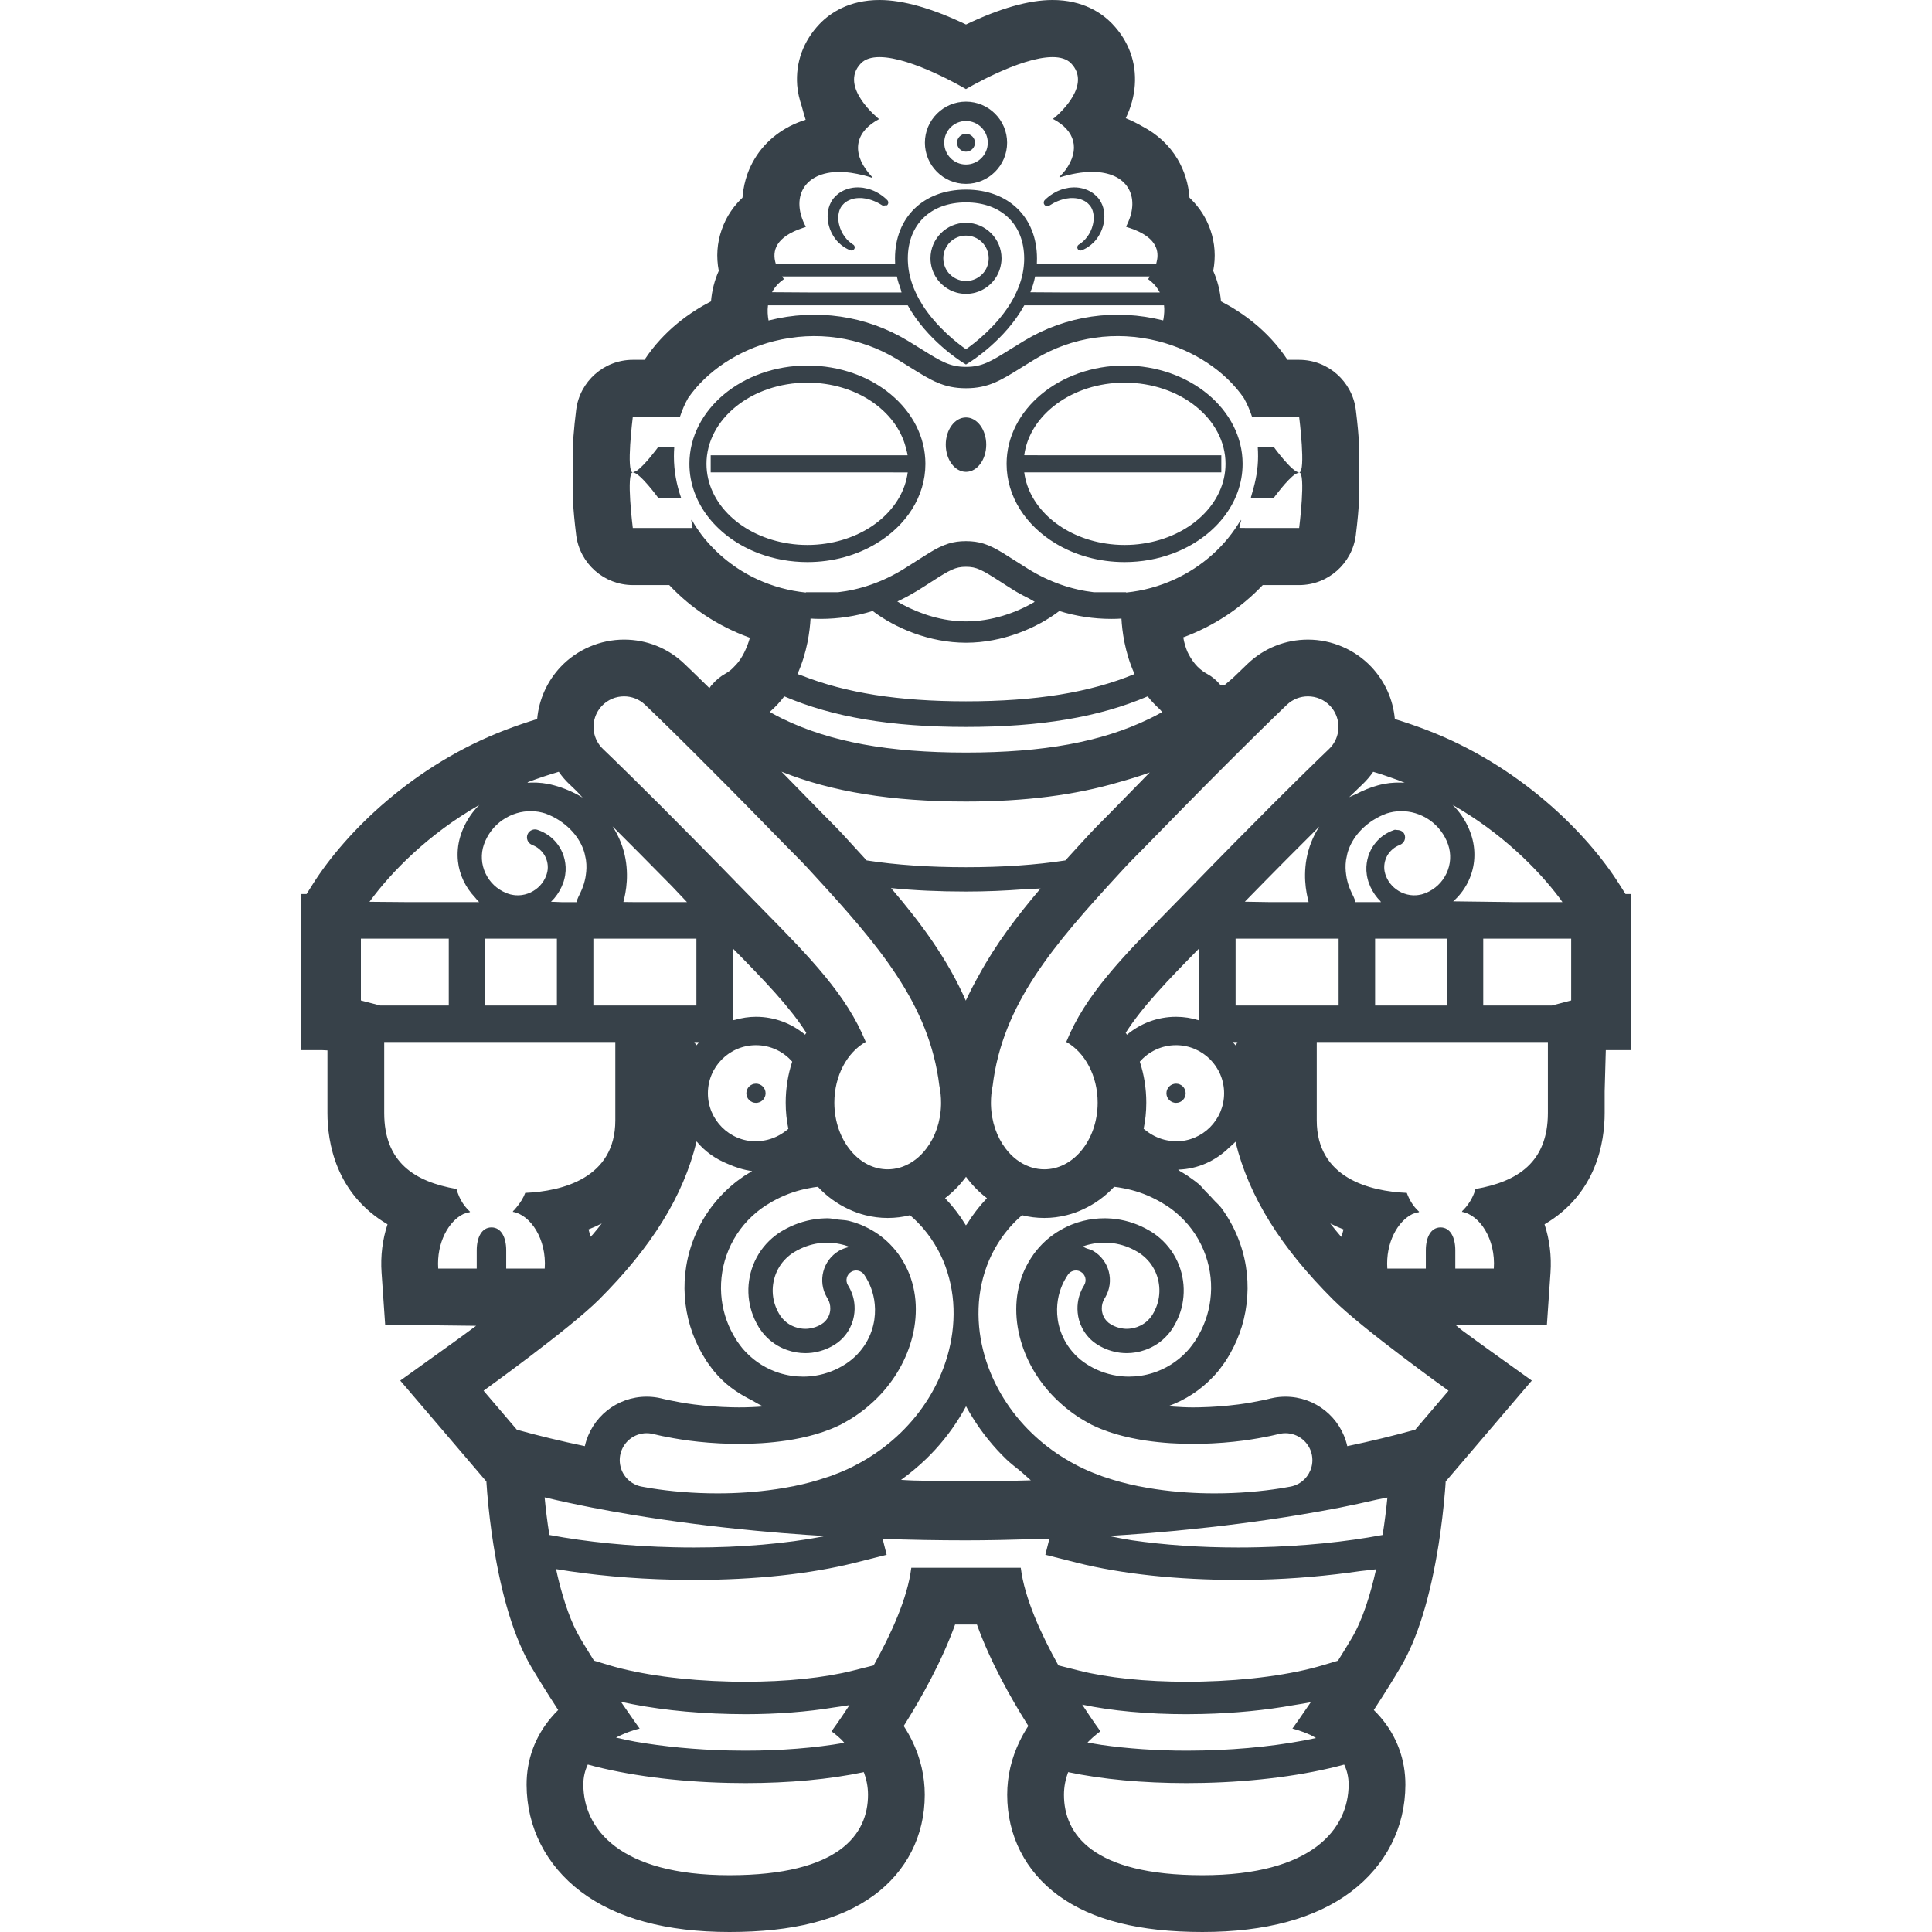<?xml version="1.0" encoding="utf-8"?>
<!-- Generator: Adobe Illustrator 19.2.1, SVG Export Plug-In . SVG Version: 6.00 Build 0)  -->
<svg version="1.1" id="_x31_0" xmlns="http://www.w3.org/2000/svg" xmlns:xlink="http://www.w3.org/1999/xlink" x="0px" y="0px"
	 viewBox="0 0 512 512" style="enable-background:new 0 0 512 512;" xml:space="preserve">
<style type="text/css">
	.st0{fill:#374149;}
</style>
<g>
	<path class="st0" d="M430.777,236.926l-1.687-2.656c-8.637-13.672-26.668-31.618-51.371-40.957
		c-2.633-0.996-5.285-1.906-8.07-2.762c-0.461-5.171-2.644-10.034-6.238-13.832c-4.351-4.59-10.468-7.218-16.785-7.218
		c-5.973,0-11.633,2.262-15.938,6.363c-0.398,0.375-1.703,1.614-3.863,3.715c-0.707,0.617-1.496,1.301-2.386,2.054v-0.16
		l-1.07-0.008c-0.969-1.191-2.172-2.187-3.535-2.918c-0.457-0.25-0.821-0.485-1.141-0.73l-0.031-0.028l-0.035-0.023
		c-1.805-1.313-3.05-3.16-3.973-5.098c-0.457-1.125-0.843-2.348-1.074-3.766c0.004-0.004,0.012-0.004,0.012-0.004
		c7.988-2.942,15.246-7.718,21.054-13.851h9.649c7.61,0,14.062-5.696,15.016-13.246l0.015-0.133v-0.012
		c0.914-7.336,1.145-12.578,0.722-16.457c0.426-3.902,0.188-9.187-0.738-16.59c-0.95-7.555-7.406-13.25-15.016-13.25h-3.098
		c-5.18-7.871-12.195-12.703-17.618-15.496c-0.246-2.847-0.937-5.558-2.062-8.086c0.715-3.699,0.465-7.344-0.742-10.848
		c-1.063-3.082-2.805-5.84-5.184-8.195c-0.121-0.121-0.242-0.238-0.367-0.359c-0.25-3.641-1.344-7.164-3.179-10.242
		c-2.176-3.656-5.383-6.61-9.278-8.633c-1.387-0.805-2.859-1.539-4.426-2.18l0,0c1.386-2.886,2.195-5.824,2.398-8.75
		c0.43-6.082-1.626-11.691-5.942-16.219C292.019,3.45,287.011,0,278.918,0c-6.203,0-13.91,2.183-22.918,6.496
		C246.992,2.183,239.285,0,233.082,0c-8.102,0-13.121,3.461-15.91,6.367c-4.297,4.539-6.34,10.137-5.91,16.195
		c0.133,1.89,0.606,3.782,1.234,5.664c0.301,1.129,0.61,2.258,1.012,3.508l-0.004,0.004c-5.825,1.805-10.606,5.465-13.547,10.398
		c-0.754,1.266-1.382,2.594-1.871,3.946c-0.343,0.984-0.606,1.898-0.809,2.824c-0.218,0.984-0.37,1.969-0.453,2.93
		c-0.015,0.156-0.027,0.305-0.039,0.453l-0.066,0.149c-0.102,0.094-0.195,0.187-0.289,0.278c-0.352,0.351-0.684,0.683-1.012,1.062
		c-0.617,0.683-1.199,1.43-1.707,2.187c-1.011,1.469-1.847,3.145-2.472,4.957c-1.215,3.504-1.469,7.149-0.754,10.852
		c-1.125,2.511-1.82,5.222-2.062,8.09c-5.422,2.793-12.438,7.621-17.625,15.496h-3.098c-7.606,0-14.058,5.695-15.008,13.25
		c-0.633,5.117-0.938,9.175-0.938,12.41c0,1.211,0.035,2.258,0.114,3.203c0.054,0.664,0.054,1.301,0,1.958
		c-0.29,3.77-0.031,8.683,0.809,15.472v0.004l0.015,0.145c0.953,7.55,7.406,13.246,15.016,13.246h9.648
		c5.855,6.214,12.942,10.87,21.074,13.851c0.102,0.035,0.199,0.074,0.297,0.11c-0.172,0.641-0.398,1.305-0.645,1.969
		c-0.133,0.355-0.277,0.687-0.426,1.023c-0.523,1.222-1.187,2.41-2.023,3.492c-0.274,0.352-0.574,0.664-0.875,0.977
		c-0.434,0.449-0.855,0.914-1.371,1.293c-0.371,0.286-0.73,0.52-1.098,0.726c-1.386,0.77-2.613,1.786-3.602,2.973h-0.062
		l-0.61,0.871L188,182.348c-3.578-3.52-5.746-5.582-6.481-6.286l-0.207-0.195c-2.14-2.047-4.613-3.637-7.347-4.73
		c-2.722-1.086-5.606-1.637-8.578-1.637c-6.324,0-12.442,2.625-16.785,7.203c-3.602,3.809-5.79,8.676-6.25,13.847
		c-2.785,0.856-5.438,1.766-8.07,2.762c-24.683,9.328-42.718,27.277-51.363,40.961l-1.675,2.652h-1.286h-0.004l0,0h-0.16v2.149
		v37.07v2.148h2.149h3.328l1.473,0.074l0.034,0.008v16.574c0,7.644,2.118,21.382,15.918,29.507
		c-1.336,4.039-1.879,8.418-1.578,12.77l0.828,12.004l0.137,2h2.004h11.539l10.554,0.125c-2.851,2.118-5.277,3.883-6.804,4.973
		l-11.402,8.18l-1.641,1.172l-0.141,0.086l0.008,0.012l-0.129,0.094l1.519,1.778l9.11,10.671l6.426,7.531l0.039,0.043l0.008,0.012
		l3.949,4.629l1.774,2.074c0.019,0.305,0.039,0.609,0.062,0.914l0.008,0.094c0.043,0.649,0.082,1.313,0.145,1.985
		c0.378,4.531,0.937,9.215,1.617,13.527c2.246,14.188,5.641,25.176,10.086,32.664c2.078,3.489,4.332,7.098,6.699,10.734
		c0.137,0.211,0.278,0.426,0.414,0.637c-0.645,0.637-1.242,1.278-1.801,1.938c-4.324,5.058-6.602,11.258-6.578,17.922
		c0.043,11.274,5.168,21.328,14.426,28.313C163.351,508.41,176.59,512,193.312,512c16.778,0,29.262-3.156,38.176-9.645
		c8.762-6.39,13.582-15.874,13.582-26.706c0-4.946-1.126-9.766-3.344-14.321c-0.645-1.324-1.394-2.641-2.238-3.926
		c0.035-0.051,0.066-0.102,0.098-0.152l0.34-0.535c4.125-6.602,9.66-16.364,13.184-26.196h5.789
		c3.554,9.918,9.082,19.641,13.183,26.176c0.141,0.234,0.286,0.465,0.43,0.695c-0.832,1.278-1.586,2.598-2.238,3.938
		c-2.227,4.543-3.356,9.363-3.356,14.321c0,10.828,4.828,20.312,13.594,26.706c8.914,6.489,21.395,9.645,38.165,9.645
		c16.73,0,29.972-3.59,39.351-10.664c9.262-6.977,14.382-17.031,14.418-28.313c0.024-6.672-2.254-12.871-6.578-17.93
		c-0.562-0.656-1.164-1.301-1.797-1.926c0.14-0.215,0.281-0.43,0.422-0.645c2.527-3.882,4.718-7.398,6.695-10.746
		c4.446-7.469,7.836-18.45,10.086-32.637c0.706-4.558,1.273-9.258,1.629-13.594c0.039-0.414,0.07-0.848,0.106-1.274
		c0.015-0.254,0.035-0.5,0.054-0.746c0.019-0.324,0.039-0.625,0.054-0.918l1.774-2.074l3.91-4.578l0,0l0.086-0.098l6.434-7.542
		l9.102-10.668l1.305-1.528l0.121-0.121l-0.011-0.008l0.106-0.125l-1.902-1.359l-11.41-8.18c-1.293-0.922-3.086-2.234-5.035-3.672
		c-0.582-0.473-1.129-0.89-1.742-1.426h22.07h2.008l0.137-2l0.828-12.004c0.301-4.336-0.246-8.71-1.582-12.77
		c13.817-8.129,15.934-21.863,15.934-29.507v-5.758l0.301-10.894l0.008-0.004h4.504h2.149v-2.148v-37.07v-2.149H430.777z
		 M391.023,315.098c-0.375,1.41-1.359,3.664-3.203,5.535c-0.133,0.114-0.226,0.246-0.371,0.355c0.027,0.004,0.051,0.02,0.078,0.024
		c-0.047,0.042-0.058,0.094-0.106,0.133c4.695,0.797,8.992,7.242,8.457,15.042c-5.234,0-10.206,0-10.206,0s0-1.351,0-4.836
		c0-3.5-1.367-6.07-3.914-6.07c-2.535,0-3.898,2.57-3.898,6.07c0,3.485,0,4.836,0,4.836s-4.977,0-10.207,0
		c-0.473-6.824,2.758-12.609,6.719-14.484c0.538-0.222,1.082-0.375,1.629-0.438c-0.024-0.019-0.031-0.047-0.055-0.066
		c0.055-0.012,0.11-0.043,0.165-0.054c-1.766-1.559-2.754-3.512-3.29-5.016c-9.82-0.43-23.867-3.914-23.867-19.214v-20.77h61.25
		v18.805C410.203,308.016,402.144,313.16,391.023,315.098z M367.679,396.859c-0.301,3.043-0.718,6.43-1.266,9.922
		c-9.882,1.859-21.187,2.988-32.965,3.258c-1.793,0.043-3.566,0.062-5.351,0.062c-10,0-19.543-0.668-28.09-1.906
		c-2.102-0.34-4.157-0.718-6.122-1.152c1.359-0.086,2.723-0.176,4.082-0.27h0.023c4.598-0.313,9.145-0.68,13.633-1.11
		c6.051-0.59,11.562-1.191,16.84-1.879c5.578-0.718,10.992-1.503,16.222-2.386c3.516-0.578,6.942-1.203,10.297-1.848
		c3.402-0.667,6.637-1.39,9.859-2.125C365.781,397.238,366.738,397.039,367.679,396.859z M122.851,321.703
		c0.539-0.222,1.086-0.375,1.633-0.438c-0.023-0.019-0.031-0.047-0.054-0.07c0.054-0.008,0.106-0.039,0.16-0.05
		c-0.512-0.446-0.938-0.93-1.324-1.422c-0.062-0.082-0.133-0.164-0.195-0.246c-1.172-1.582-1.797-3.258-2.102-4.379
		c-11.114-1.938-19.149-7.082-19.149-20.148v-18.805h61.246v20.77c0,15.301-14.055,18.785-23.875,19.214
		c-0.418,1.168-1.242,2.578-2.363,3.894c-0.317,0.321-0.519,0.692-0.91,0.965c0.027,0.004,0.058,0.02,0.086,0.028
		c-0.047,0.038-0.066,0.09-0.114,0.129c4.707,0.797,9.008,7.242,8.469,15.042c-5.242,0-10.207,0-10.207,0s0-1.351,0-4.836
		c0-3.5-1.367-6.07-3.902-6.07c-2.546,0-3.91,2.57-3.91,6.07c0,3.485,0,4.836,0,4.836s-4.973,0-10.207,0
		C115.664,329.363,118.89,323.578,122.851,321.703z M118.926,266.477h-18.137l-5.148-1.344c0,0,0-8.457,0-16.386h23.285V266.477z
		 M97.918,238.984c5.726-7.867,15.641-17.976,29.055-25.633c0.011-0.007,0.023-0.011,0.035-0.019
		c-0.867,0.863-1.665,1.797-2.352,2.809c-1.199,1.734-2.125,3.664-2.711,5.652c-0.625,2.133-0.808,4.297-0.586,6.43
		c0.379,3.664,2.066,7.004,4.461,9.535c0.379,0.446,0.738,0.902,1.16,1.317h-18.41L97.918,238.984z M154.394,211.371
		c-2.317-1.41-4.879-2.52-7.527-3.238c-1.106-0.305-2.062-0.481-3.09-0.614c-1.019-0.113-2.054-0.156-3.09-0.129
		c-0.214,0.012-0.426,0.035-0.637,0.051c-0.106-0.024-0.199-0.058-0.277-0.122c2.851-1.078,5.629-2,8.304-2.789
		c0.829,1.191,1.774,2.309,2.867,3.34l0.055,0.043c0.133,0.125,0.875,0.839,1.894,1.824L154.394,211.371z M140.805,214.969
		c0.652,0.015,1.297,0.074,1.93,0.172c0.621,0.11,1.289,0.281,1.758,0.43c2.672,0.957,4.848,2.449,6.562,4.133
		c1.703,1.691,2.867,3.582,3.539,5.398c0.289,0.782,0.453,1.539,0.59,2.278c0.035,0.195,0.082,0.39,0.11,0.59
		c0.195,1.434,0.129,2.75-0.05,3.926c-0.035,0.226-0.059,0.45-0.102,0.676c-0.118,0.586-0.254,1.145-0.402,1.633
		c-0.172,0.547-0.356,1.035-0.52,1.461c-0.168,0.371-0.305,0.687-0.422,0.946c-0.355,0.738-0.547,1.133-0.547,1.133
		c-0.094,0.203-0.187,0.414-0.262,0.629c-0.082,0.234-0.141,0.469-0.191,0.703h-4.004l-2.778-0.106
		c0.325-0.313,0.637-0.629,0.914-0.961c1.05-1.242,1.82-2.625,2.305-4.008l0.094-0.258l0.023-0.062l0.058-0.176l0.028-0.11
		l0.117-0.426c0.07-0.226,0.156-0.691,0.222-1.078c0.126-0.797,0.153-1.449,0.122-2.148c-0.129-2.742-1.234-4.961-2.465-6.43
		c-1.238-1.493-2.558-2.317-3.473-2.766c-0.453-0.246-0.828-0.367-1.074-0.465c-0.246-0.094-0.375-0.145-0.375-0.145
		c-1.031-0.387-2.21,0.082-2.675,1.102c-0.485,1.066-0.016,2.32,1.046,2.809l0.227,0.102c0,0,0.078,0.034,0.222,0.101
		c0.144,0.07,0.371,0.145,0.629,0.309c0.535,0.297,1.285,0.824,1.969,1.734c0.68,0.89,1.246,2.223,1.238,3.77
		c0.027,1.394-0.68,3.383-2.051,4.817c-1.347,1.465-3.422,2.523-5.672,2.59c-0.277-0.016-0.558-0.004-0.839-0.023
		c-0.27-0.043-0.594-0.051-0.817-0.114l-0.344-0.07l-0.179-0.035l-0.278-0.086l-0.562-0.18l-0.141-0.046
		c0.043,0.015,0.09,0.027,0.07,0.023l-0.05-0.023l-0.219-0.09c-1.152-0.48-2.238-1.164-3.164-2.046
		c-1.863-1.746-3.082-4.286-3.218-6.91c-0.078-1.297,0.117-2.652,0.535-3.851c0.461-1.336,1.137-2.574,1.98-3.68
		c1.676-2.219,4.082-3.84,6.66-4.614C138.172,215.129,139.5,214.957,140.805,214.969z M147.582,248.746v17.73h-18.984v-17.73
		H147.582z M346.625,184.543c2.137,0,4.274,0.84,5.867,2.515c0.523,0.558,0.953,1.172,1.289,1.817
		c1.641,3.125,1.094,7.09-1.594,9.637c-0.031,0.031-0.965,0.914-2.781,2.675c-4.965,4.813-16.516,16.161-34.352,34.524
		c-1.785,1.839-3.535,3.621-5.242,5.351c-12.507,12.734-22.179,22.574-27.238,35.051c4.91,2.762,8.316,8.941,8.316,16.098
		c0,5.027-1.68,9.57-4.386,12.785c-0.051,0.062-0.094,0.129-0.149,0.184c-2.527,2.922-5.89,4.703-9.606,4.703
		c-1.129,0-2.226-0.172-3.277-0.481c-0.227-0.066-0.454-0.141-0.676-0.226c-2.454-0.883-4.625-2.578-6.332-4.848
		c-2.289-3.019-3.715-7.027-3.848-11.477c-0.007-0.21-0.007-0.43-0.007-0.64c0-1.516,0.148-2.989,0.437-4.387
		c0-0.011,0-0.019,0.012-0.031c2.614-21.738,16.238-37.445,33.473-56.187c0.57-0.622,1.148-1.246,1.73-1.879
		c1.645-1.781,3.414-3.48,5.176-5.297c1.035-1.062,2.042-2.094,3.042-3.106l0.012-0.011c9.531-9.79,17.074-17.375,22.66-22.906
		c6.985-6.942,10.883-10.68,11.734-11.489c0.086-0.074,0.137-0.129,0.16-0.148C342.617,185.274,344.613,184.543,346.625,184.543z
		 M273.183,392.301c-5.672,0.168-11.406,0.246-17.172,0.246c-4.675,0-9.301-0.09-13.914-0.199c-1.106-0.059-2.203-0.082-3.309-0.168
		c2.321-1.688,4.512-3.493,6.574-5.477c3.382-3.246,6.394-6.965,8.93-11.058c0.602-0.977,1.18-1.965,1.718-2.965
		c0.535,1,1.118,1.988,1.719,2.965c2.546,4.082,5.554,7.812,8.961,11.09c1.207,1.164,2.562,2.164,3.859,3.222
		C271.438,390.73,272.246,391.484,273.183,392.301z M200.34,302.469c-7.035,0-12.742-5.703-12.742-12.742
		c0-7.039,5.707-12.742,12.742-12.742c3.836,0,7.266,1.688,9.605,4.36c-1.125,3.406-1.726,7.07-1.726,10.867
		c0,2.351,0.234,4.683,0.707,6.938c-0.414,0.378-0.875,0.695-1.336,1.015c-0.355,0.246-0.722,0.469-1.098,0.68
		c-0.984,0.542-2.039,0.957-3.156,1.23c-0.41,0.098-0.825,0.172-1.246,0.23C201.515,302.386,200.938,302.469,200.34,302.469z
		 M184.515,277.027c-0.156-0.301-0.332-0.602-0.507-0.882h0.851l0.386,0.074c-0.195,0.219-0.382,0.442-0.566,0.668L184.515,277.027z
		 M184.554,266.477H157.25v-17.73h27.305V266.477z M168.539,239.074l-3.336-0.039c0.179-0.684,0.363-1.457,0.523-2.352
		c0.34-1.882,0.566-4.254,0.317-6.976c-0.238-2.715-1.012-5.782-2.551-8.73c-0.348-0.668-0.734-1.328-1.156-1.977v0.004l0.011,0.012
		c4.114,4.094,9.406,9.41,15.719,15.835c1.305,1.371,2.606,2.734,3.996,4.223H168.539z M256,212.418
		c15.644,0,28.882-1.71,40.438-5.109c2.836-0.793,5.629-1.626,8.262-2.606c-3.211,3.266-6.703,6.828-10.5,10.734
		c-0.637,0.652-1.258,1.278-1.879,1.898c-1.152,1.152-2.344,2.355-3.539,3.645c-2.168,2.355-4.328,4.695-6.445,7.038
		c-7.863,1.215-16.57,1.805-26.336,1.805c-9.766,0-18.469-0.59-26.336-1.805c-2.118-2.343-4.278-4.683-6.446-7.038
		c-1.195-1.29-2.386-2.481-3.535-3.645c-0.625-0.621-1.246-1.246-1.871-1.89c-3.867-3.973-7.437-7.618-10.691-10.938
		C220.508,209.871,236.445,212.418,256,212.418z M311.66,302.469c-0.574,0-1.121-0.086-1.676-0.156
		c-0.488-0.07-0.969-0.157-1.449-0.278c-0.922-0.234-1.793-0.574-2.626-0.996c-0.777-0.406-1.534-0.863-2.238-1.446
		c-0.196-0.156-0.414-0.285-0.598-0.453c0.472-2.246,0.706-4.578,0.706-6.93c0-3.797-0.602-7.461-1.718-10.856
		c2.332-2.675,5.774-4.371,9.598-4.371c7.035,0,12.742,5.703,12.742,12.742C324.402,296.766,318.695,302.469,311.66,302.469z
		 M194.336,251.469c8.297,8.446,14.89,15.266,19.34,22.226c-0.098,0.149-0.203,0.301-0.294,0.461l-0.035,0.043
		c-3.523-2.953-8.054-4.738-13.007-4.738c-1.946,0-3.821,0.309-5.602,0.824c-0.172,0.035-0.336,0.055-0.512,0.094v-11.192
		L194.336,251.469z M255.976,324.738c-0.422-0.695-0.866-1.387-1.339-2.09c-0.602-0.86-1.645-2.254-2.676-3.458l-0.098-0.121
		l-0.031-0.02c-0.45-0.523-0.91-1.027-1.367-1.515c0,0-0.004-0.008-0.008-0.012c1.988-1.515,3.801-3.34,5.383-5.438
		c0.054-0.074,0.105-0.148,0.16-0.226c0.062,0.09,0.117,0.164,0.183,0.25c1.578,2.106,3.383,3.922,5.371,5.426
		c-0.461,0.484-0.934,1-1.398,1.535l-0.094,0.121c-0.988,1.149-2.043,2.547-2.645,3.426c-0.363,0.532-0.699,1.063-1.035,1.598
		C256.242,324.386,256.144,324.562,255.976,324.738z M255.945,265.18c-4.762-10.891-11.812-20.497-19.812-29.832
		c6.144,0.621,12.742,0.922,19.867,0.922c5.442,0,10.496-0.234,15.363-0.598c1.461-0.07,2.965-0.129,4.398-0.211
		c-6.23,7.297-11.855,14.778-16.293,22.89C258.176,260.633,257.011,262.902,255.945,265.18z M298.324,273.695
		c4.481-6.984,11.102-13.84,19.45-22.34v14.626l-0.047,4.414c-1.91-0.602-3.957-0.934-6.066-0.934
		c-4.942,0-9.484,1.786-12.996,4.746l-0.035-0.043C298.531,274.008,298.434,273.851,298.324,273.695z M196.234,356.656
		c-0.16-0.203-0.309-0.394-0.406-0.546l-0.344-0.485l-0.141-0.191l-0.086-0.152l-0.18-0.29c-0.25-0.375-0.484-0.762-0.71-1.172
		c-0.902-1.602-1.657-3.328-2.203-5.144c-1.106-3.645-1.406-7.641-0.754-11.606c0.637-3.954,2.246-7.867,4.75-11.25
		c1.258-1.687,2.718-3.234,4.386-4.609l0.676-0.528l0.344-0.269l0.289-0.203l0.558-0.387l0.227-0.16l0.16-0.11l0.332-0.203
		c0.871-0.57,1.785-1.098,2.73-1.57c2.664-1.364,5.578-2.364,8.598-2.91c0.75-0.153,1.515-0.27,2.278-0.355
		c2.386,2.558,5.187,4.566,8.23,5.965c1.398,0.652,2.836,1.171,4.32,1.546c1.934,0.492,3.942,0.75,5.961,0.75
		c2.012,0,3.989-0.246,5.91-0.73c0.398,0.336,0.774,0.679,1.152,1.031c0.45,0.422,0.879,0.851,1.298,1.301
		c0.355,0.367,0.687,0.73,1.011,1.105c0.699,0.809,1.558,1.946,2.02,2.614c1.301,1.89,2.374,3.805,3.258,5.844
		c1.726,4.086,2.664,8.469,2.793,12.789c0.289,8.668-2.375,16.977-6.61,23.809c-2.129,3.43-4.652,6.523-7.445,9.211
		c-2.786,2.695-5.801,4.984-9.027,6.918l-0.902,0.527l-0.149,0.086l-0.27,0.16l-0.246,0.129l-0.172,0.098L227.258,388
		c-0.805,0.461-1.633,0.851-2.438,1.238c-1.648,0.762-3.27,1.406-4.878,1.988c-0.207,0.074-0.41,0.137-0.614,0.203h-0.023
		c-3.008,1.031-5.93,1.805-8.766,2.375c-0.11,0.019-0.215,0.05-0.325,0.074h-0.019c-0.012,0-0.012,0-0.023,0
		c-5.91,1.171-11.356,1.644-16.18,1.816c-1.344,0.043-2.645,0.062-3.89,0.062c-3.332,0-6.309-0.141-8.875-0.343
		c-3.558-0.266-6.32-0.645-8.254-0.946c-0.493-0.074-0.922-0.149-1.301-0.215c-0.344-0.054-0.622-0.105-0.848-0.148
		c-0.449-0.078-0.687-0.122-0.687-0.122c-1.547-0.266-2.879-1.019-3.879-2.062c-0.882-0.89-1.504-2.007-1.805-3.234
		c-0.054-0.179-0.086-0.374-0.117-0.558c-0.129-0.774-0.141-1.59,0.007-2.418c0.012-0.086,0.035-0.172,0.055-0.258v-0.007
		c0.711-3.313,3.652-5.633,6.965-5.633c0.418,0,0.824,0.031,1.254,0.109c0.122,0.02,0.258,0.051,0.379,0.074
		c0,0,0.222,0.054,0.676,0.16c0.226,0.055,0.504,0.118,0.836,0.195c0.293,0.063,0.636,0.141,1.023,0.227
		c1.578,0.32,3.996,0.793,7.082,1.203c3.094,0.406,6.895,0.75,11.258,0.847c0.656,0.012,1.324,0.02,2,0.02
		c3.847,0,8.082-0.227,12.507-0.879c2.61-0.386,5.266-0.946,7.906-1.707c1.313-0.398,2.633-0.84,3.914-1.355
		c0.633-0.27,1.277-0.527,1.89-0.828l0.473-0.227l0.117-0.05l0.043-0.012l0.226-0.129l1.074-0.594
		c2.438-1.351,4.879-3.082,7.102-5.114c2.234-2.007,4.254-4.351,5.977-6.941c3.438-5.18,5.629-11.496,5.606-17.879
		c0.011-3.18-0.578-6.351-1.719-9.293c-0.57-1.465-1.344-2.902-2.148-4.191c-0.59-0.902-0.879-1.301-1.406-1.958
		c-0.496-0.613-1.024-1.214-1.582-1.774c-1.878-1.91-4.113-3.48-6.554-4.617c-0.438-0.226-0.89-0.422-1.352-0.602
		c-0.969-0.39-1.957-0.699-2.965-0.95c-0.91-0.226-1.847-0.222-2.773-0.335c-0.035-0.004-0.07-0.008-0.102-0.012
		c-0.926-0.11-1.84-0.34-2.766-0.34c-0.25,0-0.497,0-0.742,0.012c-3.18,0.098-6.309,0.859-9.156,2.191
		c-0.707,0.332-1.406,0.699-2.074,1.098l-0.442,0.258l-0.566,0.375l-0.282,0.184l-0.191,0.148l-0.41,0.301
		c-1.171,0.894-2.234,1.946-3.16,3.098c-1.836,2.297-3.07,5.027-3.629,7.844c-0.57,2.812-0.453,5.703,0.258,8.359
		c0.352,1.332,0.848,2.598,1.469,3.793c0.153,0.301,0.313,0.602,0.485,0.879l0.214,0.379l0.325,0.48
		c0.117,0.184,0.203,0.301,0.289,0.398l0.246,0.344c0.206,0.238,0.378,0.496,0.594,0.718c1.652,1.883,3.75,3.246,5.949,4.02
		c1.626,0.582,3.301,0.859,4.914,0.859c0.59,0,1.172-0.043,1.738-0.106c2.141-0.27,4.106-0.988,5.77-1.988
		c3.234-1.902,4.878-5.02,5.351-7.653c0.496-2.664-0.019-4.824-0.535-6.168c-0.258-0.687-0.527-1.179-0.699-1.511
		c-0.195-0.336-0.289-0.496-0.289-0.496l-0.078-0.13c-0.718-1.226-0.301-2.793,0.914-3.503c0.41-0.246,0.859-0.352,1.289-0.352
		c0.859,0,1.687,0.43,2.184,1.191c0,0,0.148,0.238,0.441,0.699c0.266,0.473,0.676,1.168,1.082,2.149
		c0.816,1.922,1.687,5.07,1.11,9.023c-0.301,1.969-0.981,4.118-2.227,6.192c-1.246,2.05-3.074,4.07-5.414,5.554
		c-2.27,1.473-5.008,2.602-8.039,3.074c-1.031,0.16-2.106,0.246-3.191,0.246c-2.082,0-4.234-0.312-6.348-0.98
		c-3.214-1.02-6.351-2.887-8.867-5.562c-0.332-0.325-0.613-0.688-0.922-1.031L196.234,356.656z M225.102,330.461
		c-0.958,0.199-1.891,0.52-2.742,1.012c-4.301,2.511-5.738,8.046-3.234,12.332l0.074,0.141l0.214,0.343
		c0.118,0.238,0.215,0.422,0.29,0.626l0.011,0.042l0.012,0.031c0.222,0.582,0.438,1.516,0.222,2.719
		c-0.094,0.504-0.527,2.203-2.285,3.246l-0.023,0.02l-0.031,0.011c-0.969,0.59-2.086,0.969-3.215,1.106
		c-0.332,0.043-0.645,0.066-0.965,0.066c-0.926,0-1.871-0.172-2.742-0.484c-1.278-0.454-2.406-1.203-3.266-2.191l-0.098-0.11
		l-0.019-0.02l-0.055-0.066c-0.062-0.086-0.129-0.16-0.183-0.234l-0.141-0.183l-0.019-0.031l-0.024-0.031l-0.031-0.043l-0.031-0.043
		l-0.214-0.335l-0.118-0.203l-0.043-0.063l-0.035-0.054c-0.086-0.152-0.16-0.289-0.214-0.398l-0.031-0.054l-0.031-0.062
		c-0.41-0.786-0.73-1.626-0.969-2.485c-0.461-1.762-0.516-3.633-0.16-5.414c0.374-1.879,1.183-3.633,2.355-5.106
		c0.59-0.73,1.266-1.394,1.984-1.954l0.336-0.246l0.031-0.024l0.024-0.011l0.062-0.055l0.141-0.082l0.406-0.282l0.29-0.172
		l0.035-0.011l0.031-0.02c0.442-0.27,0.934-0.527,1.473-0.773c2.062-0.981,4.351-1.528,6.617-1.594
		c0.195-0.007,0.367-0.007,0.551-0.007c1.484,0,2.965,0.266,4.398,0.648C224.195,330.117,224.664,330.234,225.102,330.461z
		 M167.312,401.398c5.231,0.883,10.649,1.668,16.223,2.386c5.21,0.688,10.722,1.29,16.859,1.879c4.492,0.43,9.047,0.797,13.645,1.11
		h0.023c0.797,0.054,1.606,0.102,2.406,0.152l1.774,0.234c-9.997,1.926-21.829,2.942-34.352,2.942c-1.774,0-3.535-0.019-5.328-0.062
		c-11.778-0.27-23.082-1.398-32.977-3.258c-0.562-3.512-0.969-6.918-1.258-9.969c4.082,0.976,8.316,1.878,12.699,2.738
		c3.34,0.645,6.77,1.27,10.274,1.848H167.312z M259.332,346.73c0.129-4.32,1.062-8.703,2.805-12.789
		c0.878-2.039,1.953-3.954,3.246-5.844c0.461-0.668,1.321-1.805,2.02-2.614c0.32-0.374,0.652-0.738,1.007-1.105
		c0.418-0.45,0.848-0.879,1.301-1.301c0.375-0.352,0.75-0.695,1.141-1.031c1.91,0.484,3.887,0.73,5.898,0.73
		c2.02,0,4.016-0.258,5.954-0.75c1.48-0.367,2.93-0.882,4.328-1.546c3.039-1.387,5.844-3.406,8.23-5.965
		c0.774,0.086,1.535,0.202,2.301,0.355c3.019,0.546,5.922,1.535,8.594,2.91c0.946,0.472,1.859,1,2.73,1.57l0.332,0.203l0.164,0.11
		l0.234,0.16l0.559,0.387l0.281,0.203l0.344,0.269l0.675,0.528c1.665,1.374,3.126,2.922,4.383,4.609
		c2.516,3.383,4.117,7.297,4.762,11.25c0.656,3.965,0.344,7.961-0.762,11.606c-0.55,1.816-1.301,3.542-2.203,5.144
		c-0.214,0.41-0.453,0.797-0.711,1.172l-0.183,0.29l-0.086,0.152l-0.137,0.191l-0.344,0.485c-0.098,0.152-0.25,0.343-0.41,0.546
		l-0.461,0.594c-0.301,0.343-0.59,0.706-0.914,1.031c-2.527,2.675-5.664,4.542-8.874,5.562c-2.118,0.668-4.266,0.98-6.352,0.98
		c-1.086,0-2.16-0.086-3.191-0.246c-3.031-0.473-5.77-1.602-8.035-3.074c-2.344-1.485-4.172-3.504-5.406-5.554
		c-1.246-2.074-1.934-4.223-2.234-6.192c-0.582-3.953,0.301-7.102,1.106-9.023c0.41-0.981,0.817-1.676,1.098-2.149
		c0.29-0.461,0.442-0.699,0.442-0.699c0.481-0.762,1.309-1.191,2.168-1.191c0.442,0,0.882,0.106,1.289,0.352
		c1.226,0.71,1.633,2.277,0.914,3.503l-0.062,0.13c0,0-0.11,0.16-0.294,0.496c-0.179,0.332-0.449,0.824-0.706,1.511
		c-0.504,1.344-1.02,3.504-0.539,6.168c0.473,2.633,2.117,5.75,5.363,7.653c1.664,1,3.621,1.718,5.758,1.988
		c0.57,0.062,1.153,0.106,1.742,0.106c1.621,0,3.297-0.278,4.91-0.859c2.214-0.774,4.308-2.137,5.953-4.02
		c0.215-0.222,0.398-0.48,0.602-0.718l0.246-0.344c0.078-0.098,0.164-0.214,0.281-0.398l0.321-0.48l0.214-0.379
		c0.172-0.278,0.332-0.578,0.485-0.879c0.621-1.195,1.129-2.461,1.484-3.793c0.695-2.656,0.817-5.547,0.246-8.359
		c-0.547-2.817-1.793-5.547-3.633-7.844c-0.922-1.152-1.989-2.203-3.16-3.098l-0.406-0.301l-0.192-0.148l-0.281-0.184l-0.57-0.375
		l-0.442-0.258c-0.664-0.398-1.363-0.766-2.074-1.098c-2.843-1.332-5.972-2.094-9.14-2.191c-0.25-0.012-0.508-0.012-0.754-0.012
		c-1.89,0-3.793,0.226-5.64,0.687c-1.012,0.25-2,0.559-2.966,0.95c-0.465,0.18-0.914,0.383-1.367,0.602
		c-2.437,1.149-4.664,2.715-6.542,4.617c-0.558,0.559-1.086,1.161-1.578,1.774c-0.515,0.657-0.809,1.055-1.398,1.958
		c-0.816,1.289-1.59,2.726-2.16,4.191c-1.137,2.942-1.719,6.113-1.719,9.293c-0.019,6.383,2.172,12.699,5.61,17.879
		c1.73,2.59,3.75,4.934,5.985,6.941c2.214,2.031,4.652,3.762,7.094,5.114l1.074,0.594l0.202,0.106l0.012,0.012l0.02,0.011
		l0.034,0.02v-0.008l0.032,0.019l0.086,0.031l0.473,0.227c0.613,0.301,1.258,0.558,1.89,0.828c1.289,0.515,2.602,0.957,3.91,1.355
		c2.656,0.762,5.309,1.321,7.91,1.707c4.438,0.652,8.661,0.879,12.508,0.879c0.676,0,1.34-0.008,1.996-0.02
		c4.363-0.098,8.168-0.442,11.262-0.847c3.094-0.41,5.512-0.883,7.082-1.203c0.386-0.086,0.73-0.164,1.019-0.227
		c0.332-0.078,0.614-0.14,0.84-0.195c0.45-0.106,0.688-0.16,0.688-0.16c0.105-0.023,0.258-0.054,0.374-0.074
		c0.418-0.078,0.836-0.109,1.246-0.109c3.289,0,6.211,2.289,6.961,5.566v0.023c0.023,0.094,0.043,0.203,0.066,0.309
		c0.141,0.816,0.141,1.633,0.012,2.406c-0.035,0.196-0.078,0.391-0.122,0.582c-0.32,1.226-0.945,2.344-1.812,3.234
		c-1.012,1.043-2.344,1.785-3.871,2.05c0,0-0.234,0.043-0.699,0.122c-0.222,0.043-0.504,0.094-0.836,0.148
		c-0.375,0.066-0.816,0.141-1.313,0.215c-1.934,0.301-4.695,0.68-8.242,0.946c-2.578,0.202-5.555,0.343-8.883,0.343
		c-1.246,0-2.546-0.019-3.878-0.062c-4.825-0.172-10.274-0.645-16.184-1.816h-0.043c-0.117-0.024-0.203-0.055-0.332-0.074
		c-2.836-0.57-5.77-1.344-8.789-2.375h-0.012c-0.203-0.066-0.398-0.129-0.602-0.203c-1.602-0.582-3.234-1.226-4.867-1.988
		c-0.816-0.387-1.644-0.778-2.449-1.238l-0.614-0.332l-0.172-0.098l-0.246-0.129l-0.258-0.16l-0.183-0.11l-0.883-0.504
		c-3.222-1.934-6.242-4.222-9.023-6.918c-2.793-2.688-5.309-5.782-7.438-9.211C261.707,363.707,259.039,355.398,259.332,346.73z
		 M286.886,330.34c1.836-0.66,3.824-1.027,5.797-1.027c0.184,0,0.367,0,0.535,0.007c2.282,0.066,4.57,0.614,6.622,1.582
		c0.546,0.258,1.042,0.515,1.484,0.785l0.031,0.02l0.031,0.011l0.29,0.172l0.441,0.29l0.11,0.074l0.062,0.043l0.031,0.023
		l0.023,0.024l0.333,0.246c0.73,0.559,1.398,1.223,2.011,1.977c1.149,1.45,1.965,3.203,2.328,5.05
		c0.367,1.805,0.305,3.684-0.16,5.469c-0.226,0.836-0.558,1.676-0.965,2.469l-0.035,0.055l-0.019,0.054
		c-0.055,0.11-0.129,0.246-0.226,0.398l-0.032,0.054l-0.031,0.063l-0.121,0.203l-0.222,0.335l-0.024,0.032l-0.011,0.011
		l-0.031,0.043l-0.043,0.062l-0.129,0.183c-0.062,0.074-0.129,0.149-0.191,0.234l-0.055,0.066l-0.023,0.02l-0.094,0.11
		c-0.859,0.988-1.989,1.738-3.246,2.191c-0.894,0.312-1.84,0.484-2.762,0.484c-0.313,0-0.633-0.023-0.938-0.066
		c-1.156-0.137-2.266-0.515-3.242-1.106l-0.023-0.011l-0.031-0.02c-1.762-1.042-2.191-2.742-2.278-3.234
		c-0.226-1.214-0.011-2.148,0.215-2.73l0.012-0.031l0.011-0.035c0.086-0.21,0.168-0.394,0.297-0.633l0.207-0.351l0.086-0.141
		c2.504-4.278,1.051-9.813-3.234-12.313c-0.543-0.316-1.149-0.449-1.734-0.644C287.586,330.68,287.262,330.516,286.886,330.34z
		 M336.734,239.074l-6.84-0.11c8.168-8.355,14.762-14.977,19.734-19.906c-0.406,0.629-0.786,1.27-1.121,1.918
		c-1.539,2.949-2.313,6.015-2.551,8.73c-0.25,2.722-0.023,5.094,0.317,6.976c0.14,0.794,0.304,1.458,0.465,2.082
		c0.007,0.106,0.038,0.203,0.042,0.309H336.734z M326.691,276.145h0.93l0.328,0.058c-0.144,0.226-0.277,0.461-0.41,0.699
		l-0.106,0.121C327.195,276.722,326.953,276.43,326.691,276.145z M355.445,327.793c-1.023-1.191-1.996-2.382-2.914-3.562
		c1.121,0.578,2.289,1.106,3.515,1.578c-0.14,0.461-0.254,0.93-0.374,1.398C355.594,327.402,355.554,327.586,355.445,327.793z
		 M327.445,266.477v-17.73h27.305v17.73H327.445z M211.336,178.621c2.609-5.785,3.297-11.574,3.469-14.695h0.007
		c0.895,0.062,1.786,0.086,2.688,0.086c4.633,0,9.274-0.699,13.766-2.098c5.961,4.523,15.031,8.414,24.734,8.414
		c9.714,0,18.781-3.878,24.726-8.402c4.5,1.387,9.141,2.086,13.762,2.086c0.914,0,1.805-0.024,2.699-0.086c0,0,0,0,0.008,0
		c0.164,3.125,0.851,8.918,3.473,14.699c-11.894,4.918-26.207,7.23-44.68,7.23c-17.882,0-31.824-2.222-43.5-6.828
		C212.117,178.875,211.703,178.778,211.336,178.621z M274.207,159.484c-4.902,2.902-11.41,5.192-18.207,5.192
		c-6.176,0-12.074-1.934-16.797-4.465c-0.469-0.274-1.016-0.562-1.398-0.817c1.57-0.73,3.109-1.539,4.613-2.445
		c0.238-0.13,0.473-0.266,0.699-0.406c1.375-0.848,2.602-1.645,3.719-2.363c4.922-3.161,6.328-3.977,9.152-3.977
		c2.848,0,4.254,0.816,9.176,3.977c1.117,0.718,2.344,1.515,3.718,2.363c0.227,0.14,0.461,0.277,0.688,0.406
		c1.035,0.617,2.109,1.14,3.175,1.679C273.238,158.914,273.707,159.172,274.207,159.484z M204.008,188.652
		c1.465-1.266,2.738-2.648,3.832-4.109c12.926,5.523,28.324,8.102,48.148,8.102c19.836,0,35.234-2.578,48.16-8.102
		c0.914,1.207,2.031,2.332,3.195,3.418c0.231,0.246,0.422,0.496,0.653,0.746c-1.118,0.617-2.226,1.214-3.386,1.77
		c-0.008,0.007-0.032,0.007-0.043,0.019h-0.008c-12.66,6.145-28.066,8.942-48.558,8.942c-20.5,0-35.91-2.797-48.566-8.942
		c-0.024-0.012-0.035-0.019-0.055-0.019c-0.011-0.012-0.031-0.012-0.042-0.024c-0.875-0.422-1.715-0.882-2.555-1.336
		C204.527,188.946,204.266,188.848,204.008,188.652z M213.742,229.726c0.578,0.633,1.156,1.258,1.726,1.879
		c17.234,18.742,30.859,34.449,33.473,56.187c0.011,0.012,0.011,0.02,0.011,0.031c0.29,1.398,0.438,2.871,0.438,4.387
		c0,0.21,0,0.43-0.008,0.64c-0.121,4.45-1.558,8.458-3.847,11.477c-1.688,2.258-3.871,3.954-6.321,4.848
		c-0.222,0.086-0.449,0.16-0.687,0.226c-1.051,0.309-2.149,0.481-3.278,0.481c-3.706,0-7.078-1.782-9.594-4.703l-0.16-0.196
		c-2.699-3.21-4.386-7.746-4.386-12.773c0-7.157,3.418-13.336,8.316-16.098c-5.058-12.477-14.718-22.317-27.238-35.051
		c-1.707-1.73-3.457-3.512-5.242-5.351c-17.847-18.363-29.398-29.719-34.351-34.524c-1.805-1.762-2.742-2.644-2.774-2.675
		c-2.695-2.547-3.242-6.512-1.61-9.637c0.344-0.645,0.774-1.258,1.298-1.817c1.594-1.675,3.73-2.515,5.878-2.515
		c2,0,3.996,0.73,5.566,2.226c0.023,0.019,0.074,0.074,0.16,0.148c0.848,0.809,4.762,4.547,11.746,11.489
		c5.578,5.543,13.129,13.129,22.649,22.906l0.011,0.011c1,1.012,2.012,2.043,3.043,3.106
		C210.324,226.246,212.106,227.946,213.742,229.726z M156.488,327.766c-0.156-0.664-0.328-1.313-0.523-1.957
		c1.222-0.473,2.394-1,3.511-1.578c-0.769,1-1.601,1.996-2.445,2.996C156.843,327.406,156.687,327.59,156.488,327.766z
		 M340.66,370.141c-1.012,0-2,0.09-2.934,0.258h-0.031l-0.031,0.012c-0.226,0.042-0.496,0.098-0.711,0.152h-0.043l-0.042,0.008
		l-0.719,0.176l-0.766,0.179l-0.656,0.141l-0.222,0.043c-1.668,0.343-3.707,0.742-6.328,1.086c-3.364,0.43-6.801,0.688-10.231,0.762
		c-0.578,0.012-1.183,0.024-1.793,0.024c-1.785,0-3.519-0.102-5.242-0.215c-0.386-0.058-0.777-0.086-1.167-0.164
		c4.39-1.61,8.378-4.195,11.609-7.594c0.454-0.442,0.793-0.852,1.043-1.141l0.062-0.074l0.054-0.074l0.012-0.011l0.129-0.141
		l0.086-0.086l0.074-0.098l0.118-0.149l0.465-0.602c0.266-0.344,0.515-0.668,0.73-0.988l0.301-0.418l0.094-0.141l0.024-0.023
		l0.019-0.031l0.141-0.203l0.031-0.054l0.011-0.012l0.024-0.031l0.05-0.074l0.023-0.042l0.012-0.024l0.086-0.14l0.148-0.223
		c0.344-0.539,0.687-1.11,1.02-1.718c1.226-2.172,2.238-4.535,3-7.008c1.558-5.18,1.922-10.711,1.054-16.008
		c-0.906-5.535-3.16-10.875-6.535-15.434c-0.586-0.781-1.34-1.355-1.977-2.082c-0.609-0.695-1.27-1.394-1.953-2.062
		c-0.68-0.661-1.246-1.477-1.969-2.074l-0.172-0.16l-0.203-0.153l-0.57-0.453l-0.281-0.215l-0.043-0.019l-0.137-0.11l-0.09-0.062
		l-0.074-0.054l-0.074-0.051l-0.031-0.023l-0.226-0.16l-0.023-0.024l-0.02-0.011l-0.504-0.352l-0.152-0.121L315,311.797
		l-0.118-0.086l-0.062-0.043l-0.141-0.106l-0.121-0.066l-0.062-0.043l-0.054-0.042l-0.051-0.031l-0.305-0.184
		c-0.414-0.266-0.898-0.57-1.414-0.859c-0.145-0.121-0.27-0.219-0.446-0.375c5.293-0.144,10-2.39,13.531-5.855
		c0.554-0.508,1.145-0.973,1.656-1.539c3.559,14.614,12.078,28.05,25.84,41.809c7.852,7.863,30.539,24.117,30.618,24.172
		l0.004,0.007l-8.809,10.325c-5.664,1.578-11.668,3.038-18.02,4.363C355.336,375.614,348.558,370.141,340.66,370.141z
		 M356.82,227.375c0.133-0.738,0.297-1.492,0.59-2.274c0.668-1.817,1.833-3.707,3.535-5.398c1.711-1.684,3.891-3.176,6.563-4.133
		c0.468-0.149,1.136-0.32,1.758-0.43c0.633-0.098,1.278-0.157,1.93-0.172c1.305-0.012,2.637,0.16,3.926,0.554
		c2.578,0.774,4.985,2.394,6.66,4.614c0.844,1.106,1.52,2.344,1.981,3.68c0.418,1.199,0.614,2.554,0.535,3.851
		c-0.137,2.625-1.355,5.164-3.219,6.91c-0.926,0.882-2.011,1.566-3.164,2.046l-0.218,0.09l-0.051,0.023
		c-0.015,0.004,0.028-0.008,0.07-0.023l-0.14,0.046l-0.563,0.18l-0.277,0.086l-0.18,0.035l-0.344,0.07
		c-0.222,0.062-0.546,0.07-0.816,0.114c-0.282,0.019-0.562,0.007-0.84,0.023c-2.25-0.066-4.32-1.125-5.672-2.59
		c-1.371-1.434-2.078-3.422-2.05-4.817c-0.008-1.546,0.558-2.879,1.238-3.77c0.683-0.91,1.434-1.438,1.969-1.734
		c0.258-0.164,0.484-0.238,0.629-0.309c0.144-0.066,0.222-0.101,0.222-0.101l0.23-0.106c1.004-0.461,1.492-1.626,1.098-2.676
		c-0.32-0.84-1.133-1.199-1.98-1.207h-0.004l0,0c-0.254,0-0.496-0.117-0.746-0.023c0,0-0.129,0.05-0.375,0.145
		c-0.246,0.098-0.621,0.218-1.074,0.465c-0.914,0.449-2.234,1.273-3.473,2.766c-1.23,1.469-2.336,3.687-2.465,6.43
		c-0.031,0.699-0.004,1.351,0.121,2.148c0.066,0.387,0.153,0.852,0.222,1.078l0.118,0.426l0.027,0.11l0.058,0.176l0.024,0.062
		L362.77,234c0.48,1.383,1.25,2.766,2.301,4.008c0.195,0.238,0.426,0.457,0.648,0.683c0.09,0.129,0.18,0.223,0.258,0.383h-6.773
		c-0.098-0.45-0.242-0.898-0.454-1.332c0,0-0.191-0.394-0.546-1.133c-0.118-0.258-0.254-0.574-0.422-0.946
		c-0.164-0.426-0.351-0.914-0.519-1.461c-0.149-0.485-0.286-1.039-0.398-1.618c-0.051-0.242-0.074-0.48-0.11-0.718
		c-0.176-1.168-0.238-2.473-0.046-3.898C356.734,227.77,356.781,227.574,356.82,227.375z M383.402,248.746v17.73h-18.985v-17.73
		H383.402z M401.703,239.074l-16.59-0.211c2.989-2.602,5.09-6.438,5.528-10.641c0.222-2.133,0.038-4.297-0.586-6.43
		c-0.586-1.988-1.511-3.918-2.711-5.652c-0.691-1.016-1.496-1.954-2.367-2.821c0.012,0.008,0.028,0.012,0.039,0.02
		c12.883,7.347,22.45,16.922,28.27,24.637c0.27,0.374,0.562,0.777,0.778,1.098H401.703z M416.378,248.746c0,7.93,0,16.386,0,16.386
		l-5.144,1.344h-18.16v-17.73H416.378z M372.25,207.465c-0.312-0.027-0.625-0.058-0.938-0.074c-1.035-0.027-2.07,0.016-3.09,0.129
		c-1.031,0.133-1.984,0.309-3.09,0.614c-1.996,0.539-3.91,1.355-5.746,2.297c-0.61,0.27-1.23,0.531-1.824,0.813
		c2.031-1.977,3.234-3.126,3.438-3.317l0.054-0.054c1.086-1.031,2.039-2.149,2.859-3.34c2.172,0.641,4.458,1.438,6.75,2.266
		C371.195,207.019,371.703,207.207,372.25,207.465z M328.449,139.894l0.195-1.074l0.332-1.011c-0.058,0.106-0.144,0.195-0.202,0.301
		l0.066-0.383c-3.965,6.867-10.207,12.446-17.664,15.852c-3.966,1.805-8.262,2.996-12.742,3.449c0-0.054,0-0.078,0-0.078h-8.512
		c-5.801-0.665-11.734-2.641-17.461-6.188c-5.446-3.363-8.422-5.652-11.828-6.707c-1.398-0.43-2.883-0.652-4.645-0.652
		c-1.738,0-3.211,0.214-4.621,0.652c-3.394,1.043-6.371,3.332-11.828,6.707c-5.727,3.547-11.661,5.523-17.473,6.188h-8.5
		c0,0,0,0.023,0,0.078c-4.469-0.453-8.778-1.644-12.742-3.449c-5.902-2.699-10.996-6.797-14.848-11.774
		c-0.968-1.321-1.906-2.664-2.66-4.102l0.027,0.293c-0.054-0.094-0.129-0.172-0.183-0.27l0.351,2.004l0.02,0.191h-15.832
		c0,0-1.84-14.722,0-14.722c-1.84,0,0-14.711,0-14.711h12.484c0.602-1.836,1.332-3.511,2.203-5.038c0-0.012,0.012-0.012,0.012-0.012
		c4.91-7.078,13.246-12.633,22.734-15.031c11.195-2.813,22.738-1.149,32.473,4.726c1.374,0.82,2.59,1.582,3.695,2.27
		c5.492,3.426,8.801,5.488,14.699,5.488c5.89,0,9.207-2.062,14.699-5.488c1.106-0.687,2.32-1.45,3.683-2.27
		c9.746-5.863,21.29-7.55,32.485-4.726c9.519,2.406,17.89,7.984,22.789,15.11c0.012,0.007,0.023,0.031,0.023,0.054
		c0.836,1.5,1.555,3.125,2.137,4.918h12.477c0,0,1.848,14.711,0,14.711c1.848,0,0,14.722,0,14.722h-13.602L328.449,139.894z
		 M308.347,84.457c-0.042,0.157-0.046,0.301-0.102,0.458c-12.675-3.188-25.73-1.286-36.773,5.363
		c-1.395,0.839-2.645,1.621-3.77,2.32c-5.106,3.184-7.426,4.633-11.703,4.633c-4.278,0-6.61-1.449-11.703-4.633
		c-1.125-0.699-2.371-1.481-3.77-2.32c-11.047-6.653-24.102-8.551-36.782-5.363c-0.019,0.011-0.05,0.023-0.074,0.023
		c-0.227-1.234-0.332-2.633-0.149-4.031h37.035c5.039,9.156,14.023,14.809,14.539,15.141l0.89,0.55l0.902-0.55
		c0.527-0.332,9.512-5.985,14.562-15.141h37.027C308.629,82.141,308.515,83.34,308.347,84.457z M269.324,77.512
		c-0.539,1.195-1.172,2.324-1.859,3.394c-3.824,5.953-9.328,10.156-11.477,11.648c-2.125-1.48-7.637-5.683-11.465-11.648
		c-0.676-1.07-1.309-2.199-1.859-3.394c-0.633-1.34-1.137-2.762-1.504-4.242c-0.266-1.098-0.461-2.234-0.527-3.394
		c-0.039-0.454-0.051-0.906-0.051-1.367c0-9.035,6.047-14.871,15.406-14.871c9.383,0,15.43,5.836,15.43,14.871
		c0,0.461-0.008,0.914-0.05,1.367c-0.078,1.16-0.258,2.297-0.527,3.394C270.473,74.75,269.957,76.172,269.324,77.512z
		 M215.316,77.512l-10.722-0.07c0.664-1.262,1.664-2.454,3.149-3.465c-0.161-0.223-0.321-0.473-0.481-0.707h30.418
		c0.234,1.18,0.622,2.293,1.024,3.402c0.078,0.285,0.14,0.546,0.214,0.84H215.316z M307.367,77.512H282.34l-9.282-0.059
		c0.539-1.347,0.977-2.734,1.262-4.183h30.344l-0.149,0.324l-0.007,0.016c-0.086,0.125-0.168,0.25-0.25,0.367
		c1.191,0.812,2.004,1.758,2.652,2.742C307.058,76.988,307.25,77.218,307.367,77.512z M306.718,68.324
		c-0.039,0.305-0.082,0.614-0.168,0.938c-0.046,0.203-0.074,0.41-0.137,0.614h-30.312l-1.321-0.008
		c0.024-0.438,0.031-0.898,0.031-1.359c0-10.926-7.55-18.266-18.824-18.266c-11.25,0-18.801,7.34-18.801,18.266
		c0,0.461,0.008,0.926,0.031,1.367h-31.633c-1.039-3.367-0.05-7.086,7.199-9.481c0.223-0.062,0.41-0.144,0.645-0.203
		c-0.008-0.008-0.008-0.015-0.012-0.019c0.055-0.02,0.094-0.039,0.149-0.055c-4.114-7.586-0.707-14.57,8.996-14.57
		c1.851,0,4.012,0.355,6.316,0.91c0.746,0.226,1.481,0.363,2.238,0.684c-0.054-0.058-0.086-0.118-0.141-0.172
		c0.09,0.027,0.165,0.031,0.258,0.062c-5.606-5.942-4.848-11.414,0.703-14.879c0.305-0.164,0.562-0.355,0.894-0.503
		c0,0-0.035-0.028-0.043-0.035c0.051-0.028,0.09-0.063,0.141-0.09c0,0-10.754-8.488-4.801-14.71
		c1.137-1.203,2.879-1.684,4.953-1.684c8.637,0,22.906,8.477,22.906,8.477s14.293-8.477,22.93-8.477
		c2.074,0,3.817,0.481,4.958,1.684c5.343,5.598-2.75,12.972-4.446,14.41c-0.121,0.078-0.246,0.161-0.282,0.161h-0.004
		c0.02,0.011,0.035,0.023,0.055,0.034c-0.027,0.02-0.129,0.106-0.129,0.106c5.828,3.055,7.297,8.039,3.27,13.574
		c-0.485,0.598-0.989,1.199-1.622,1.778c0.074-0.024,0.141-0.027,0.215-0.051c-0.062,0.07-0.102,0.137-0.168,0.207
		c3.289-1.031,6.191-1.484,8.664-1.484c9.41,0,12.832,6.578,9.289,13.894c-0.094,0.175-0.141,0.347-0.242,0.519
		c0.008,0.004,0.012,0.008,0.02,0.008c-0.027,0.05-0.035,0.098-0.062,0.148C305.285,62.145,307.019,65.278,306.718,68.324z
		 M128.156,368.547c0.102-0.074,22.73-16.313,30.614-24.172c13.785-13.786,22.305-27.25,25.832-41.894
		c2.156,2.644,5.008,4.644,8.214,5.941c2.102,0.946,4.294,1.633,6.504,1.93c-0.515,0.298-1.011,0.602-1.43,0.875l-0.246,0.164
		l-0.129,0.074l-0.031,0.019l-0.27,0.153l-0.129,0.106l-0.042,0.031l-0.098,0.066l-0.042,0.019l-0.098,0.078l-0.559,0.398
		l-0.031,0.019l-0.031,0.024l-0.301,0.222l-0.086,0.066l-0.043,0.031l-0.023,0.012l-0.492,0.363l-0.68,0.539l-0.05,0.042
		l-0.043,0.043l-0.066,0.054c-2.203,1.794-4.211,3.91-5.985,6.274c-3.382,4.566-5.64,9.918-6.554,15.496
		c-0.871,5.274-0.516,10.797,1.054,15.954c0.73,2.43,1.75,4.805,3.008,7.062c0.27,0.484,0.578,1,1,1.664l0.172,0.27l0.074,0.117
		l0.031,0.055l0.054,0.098l0.012,0.019l0.008,0.012l0.054,0.062l0.141,0.207l0.129,0.191l0.312,0.43
		c0.203,0.289,0.406,0.582,0.707,0.957l0.454,0.582l0.14,0.18l0.074,0.098l0.086,0.086l0.105,0.117l0.184,0.207
		c0.226,0.266,0.57,0.664,1.012,1.118c2.418,2.554,5.382,4.488,8.535,6.066c1.011,0.554,1.98,1.179,3.042,1.648
		c-2.078,0.168-4.21,0.258-6.378,0.258c-0.614,0-1.215-0.012-1.817-0.024c-3.418-0.074-6.844-0.332-10.176-0.762
		c-2.73-0.355-4.835-0.774-6.359-1.086l-0.074-0.02l-0.078-0.011l-0.055-0.012l-0.695-0.152l-0.754-0.168l-0.676-0.164
		c-0.289-0.063-0.582-0.13-0.816-0.172l-0.035-0.012h-0.031c-0.958-0.168-1.946-0.258-2.942-0.258
		c-7.898,0-14.656,5.473-16.379,13.102c-6.347-1.325-12.367-2.774-18.015-4.352l-8.238-9.652L128.156,368.547z M147.367,415.828
		c9.527,1.594,20.172,2.57,30.988,2.805c1.848,0.047,3.719,0.066,5.535,0.066c16.118,0,30.902-1.578,42.742-4.566l8.34-2.106
		l-0.863-3.414l-0.165-0.797c7.274,0.254,14.641,0.394,22.066,0.394c5.942,0,11.817-0.149,17.672-0.317
		c1.465-0.015,2.926-0.027,4.398-0.039l-1.011,4.008l-0.004,0.008l0,0l-0.039,0.156l8.34,2.106
		c11.84,2.988,26.625,4.566,42.73,4.566c1.84,0,3.707-0.019,5.558-0.066c9.328-0.203,18.406-1.054,26.879-2.282
		c1.363-0.175,2.82-0.285,4.148-0.476c-1.546,6.918-3.66,13.55-6.434,18.222c-1.214,2.043-2.449,4.062-3.675,6.004l-3.898,1.172
		c-8.402,2.527-19.871,4.074-32.258,4.363c-1.32,0.023-2.644,0.043-3.953,0.043c-10.844,0-20.954-1.043-28.477-2.946l-5.5-1.383
		c-4.554-8.156-8.992-17.828-9.973-25.874c-8.434,0-14.504,0-14.504,0s-6.105,0-14.507,0c-0.977,8.046-5.426,17.718-9.981,25.874
		l-5.512,1.383c-7.511,1.902-17.633,2.946-28.496,2.946c-1.289,0-2.621-0.02-3.934-0.043c-12.386-0.289-23.843-1.836-32.258-4.363
		l-3.91-1.18c-1.222-1.945-2.461-3.965-3.675-5.996c-2.379-4.012-4.238-9.484-5.703-15.324
		C147.812,417.797,147.57,416.867,147.367,415.828z M318.676,496.957c-29.196,0-36.715-10.93-36.715-21.308
		c0-2.192,0.43-4.203,1.106-6.016c9.046,1.91,19.824,2.91,31.43,2.91c1.527,0,3.05-0.024,4.535-0.055
		c13.742-0.312,26.84-2.031,37.187-4.855c0.742,1.535,1.191,3.309,1.184,5.328C357.359,484.598,347.882,496.957,318.676,496.957z
		 M288.207,461.774c1.863-1.91,3.422-2.961,3.422-2.961s-2.027-2.754-4.832-7.07c7.801,1.652,17.406,2.535,27.668,2.535
		c1.375,0,2.75-0.024,4.145-0.055c8.691-0.195,16.934-1.027,24.202-2.339c1.543-0.246,3.09-0.489,4.551-0.766
		c-2.488,3.661-4.222,6.094-4.664,6.707c-0.027,0.02-0.098,0.114-0.114,0.122c0.004,0,0.02,0.004,0.02,0.004
		c-0.016,0.027-0.098,0.14-0.098,0.14s2.125,0.5,4.742,1.676c0.493,0.25,0.989,0.516,1.5,0.832
		c-8.73,1.898-19.078,3.051-29.922,3.297c-1.453,0.031-2.89,0.051-4.332,0.051c-8.016,0-15.649-0.543-22.516-1.52
		C290.71,462.218,289.426,462.023,288.207,461.774z M193.312,496.957c-29.171,0-38.679-12.359-38.722-23.996
		c-0.012-2.019,0.442-3.793,1.18-5.34c10.34,2.836,23.445,4.555,37.21,4.867c1.473,0.031,2.996,0.055,4.524,0.055
		c11.606,0,22.371-1,31.418-2.91c0.68,1.813,1.11,3.824,1.11,6.016C230.031,486.027,222.508,496.957,193.312,496.957z
		 M225.125,451.871c-2.77,4.242-4.766,6.942-4.766,6.942s1.195,0.828,2.726,2.289c0.223,0.242,0.442,0.481,0.676,0.766
		c-7.758,1.351-16.766,2.078-26.258,2.078c-1.442,0-2.879-0.02-4.332-0.051c-8.856-0.203-17.329-1.031-24.918-2.355
		c-1.703-0.328-3.398-0.664-5.004-1.062c2.961-1.559,5.543-2.215,6.055-2.336c0.019,0.004,0.042,0.004,0.054,0.008l-0.012-0.016
		c0.035-0.008,0.168-0.043,0.168-0.043s-2.023-2.793-4.965-7.102c8.262,1.86,18.266,2.996,28.84,3.234
		c1.383,0.031,2.758,0.055,4.125,0.055c8.5,0,16.477-0.637,23.426-1.774C222.359,452.301,223.789,452.102,225.125,451.871z"/>
	<polygon class="st0" points="377.726,236.547 377.637,236.379 377.664,236.562 	"/>
	<path class="st0" d="M213.976,96.875c-17.258,0-31.277,11.691-31.277,26.046c0,10.562,7.606,19.684,18.5,23.758
		c3.902,1.461,8.23,2.277,12.777,2.277c6.79,0,13.098-1.816,18.223-4.902c7.898-4.726,13.043-12.441,13.043-21.133
		C245.242,108.566,231.21,96.875,213.976,96.875z M240.523,120.656H188.34v4.531h46.434l5.781,0.02
		c-1.246,9.469-10.187,17.133-21.687,18.847c-1.582,0.238-3.215,0.367-4.891,0.367c-1.664,0-3.297-0.117-4.878-0.367
		c-12.434-1.836-21.875-10.613-21.875-21.133c0-11.863,12-21.511,26.754-21.511c12.864,0,23.528,7.394,26.059,17.14
		C240.207,119.25,240.434,119.93,240.523,120.656z"/>
	<path class="st0" d="M298.023,96.875c-17.234,0-31.266,11.691-31.266,26.046c0,8.692,5.145,16.406,13.043,21.133
		c5.125,3.086,11.434,4.902,18.222,4.902c4.547,0,8.875-0.816,12.778-2.277c10.894-4.074,18.504-13.196,18.504-23.758
		C329.305,108.566,315.281,96.875,298.023,96.875z M298.023,144.422c-1.676,0-3.309-0.129-4.89-0.367
		c-11.508-1.718-20.457-9.39-21.703-18.867h52.23v-4.531h-46.442l-5.785-0.023c0.714-5.382,3.914-10.191,8.656-13.649
		c4.75-3.457,11.035-5.574,17.934-5.574c14.754,0,26.754,9.648,26.754,21.511c0,10.52-9.441,19.297-21.874,21.133
		C301.324,144.305,299.687,144.422,298.023,144.422z"/>
	<path class="st0" d="M255.988,26.938c-5.996,0-10.882,4.886-10.882,10.882c0,6.016,4.886,10.906,10.882,10.906
		c6.02,0,10.906-4.89,10.906-10.906C266.894,31.824,262.008,26.938,255.988,26.938z M255.988,43.602
		c-3.179,0-5.758-2.602-5.758-5.782c0-3.179,2.578-5.758,5.758-5.758c3.184,0,5.782,2.578,5.782,5.758
		C261.77,41,259.172,43.602,255.988,43.602z"/>
	<path class="st0" d="M255.988,35.457c-1.301,0-2.363,1.062-2.363,2.363c0,1.313,1.062,2.375,2.363,2.375
		c1.324,0,2.387-1.062,2.387-2.375C258.375,36.519,257.312,35.457,255.988,35.457z"/>
	<path class="st0" d="M337.578,118.473h-3.839l-0.258-0.012v0.012h-0.16c0.055,0.805,0.078,1.633,0.078,2.48
		c0,3.298-0.598,6.469-1.516,9.508c-0.148,0.426-0.206,0.879-0.378,1.293h0.042c-0.015,0.051-0.023,0.11-0.042,0.161h6.074
		c0,0,3.516-4.829,5.703-6.278c0.321-0.176,0.618-0.289,0.867-0.289c-0.035-0.004-0.086-0.043-0.125-0.055
		c0.086-0.019,0.195-0.094,0.27-0.094C342.453,125.199,337.578,118.473,337.578,118.473z"/>
	<path class="st0" d="M174.422,131.914h6.074c-1.215-3.462-1.902-7.145-1.902-10.962c0-0.766,0.031-1.511,0.078-2.242
		c0.004-0.024,0-0.055,0.007-0.078h-0.007c0.004-0.05,0.004-0.11,0.007-0.16h-4.258c0,0-3.55,4.882-5.738,6.312
		c-0.312,0.168-0.598,0.266-0.84,0.266c0.035,0.004,0.086,0.043,0.122,0.055c-0.082,0.019-0.191,0.094-0.266,0.094
		C169.546,125.199,174.422,131.914,174.422,131.914z"/>
	<path class="st0" d="M256,110.629c-2.965,0-5.363,3.234-5.363,7.211c0,3.984,2.398,7.207,5.363,7.207
		c2.953,0,5.363-3.223,5.363-7.207C261.363,113.863,258.953,110.629,256,110.629z"/>
	<path class="st0" d="M255.988,59.043c-5.176,0-9.402,4.234-9.402,9.41c0,0.485,0.035,0.958,0.11,1.422
		c0.183,1.222,0.602,2.371,1.214,3.394c1.215,2.031,3.168,3.578,5.489,4.242c0.828,0.238,1.699,0.367,2.59,0.367
		c0.914,0,1.786-0.129,2.614-0.367c2.32-0.664,4.274-2.211,5.488-4.242c0.614-1.023,1.023-2.172,1.207-3.394
		c0.086-0.465,0.117-0.938,0.117-1.422C265.414,63.278,261.191,59.043,255.988,59.043z M255.988,62.438
		c3.332,0,6.027,2.695,6.027,6.015c0,0.485-0.05,0.969-0.179,1.422c-0.313,1.375-1.129,2.578-2.246,3.394
		c-1,0.75-2.246,1.203-3.602,1.203c-1.344,0-2.578-0.454-3.586-1.203c-1.11-0.817-1.926-2.019-2.238-3.394
		c-0.129-0.454-0.18-0.938-0.18-1.422C249.984,65.133,252.679,62.438,255.988,62.438z"/>
	<path class="st0" d="M234.843,52.746c-0.171-0.141-0.386-0.387-0.73-0.633c-0.332-0.262-0.742-0.559-1.246-0.863
		c-0.508-0.309-1.098-0.622-1.797-0.879c-0.676-0.282-1.469-0.473-2.321-0.614c-0.847-0.098-1.774-0.16-2.738-0.011
		c-0.968,0.152-1.957,0.441-2.89,0.957l-0.676,0.422c-0.226,0.149-0.465,0.363-0.687,0.547c-0.262,0.203-0.355,0.344-0.515,0.504
		l-0.227,0.238l-0.098,0.117l-0.031,0.043l-0.066,0.074l-0.129,0.171c-0.656,0.926-1.05,1.969-1.234,3
		c-0.195,1.031-0.152,2.039-0.012,2.977c0.301,1.89,1.118,3.481,2.031,4.653c0.926,1.179,1.958,1.89,2.688,2.32
		c0.363,0.214,0.73,0.375,0.902,0.442c0.191,0.074,0.289,0.117,0.289,0.117c0.363,0.149,0.793,0.02,1.012-0.312
		c0.258-0.387,0.148-0.914-0.238-1.172c0,0-0.086-0.062-0.258-0.172c-0.203-0.118-0.356-0.27-0.633-0.485
		c-0.539-0.418-1.227-1.125-1.817-2.105c-0.602-0.989-1.098-2.254-1.234-3.653c-0.133-1.363,0.125-2.859,0.898-3.859l0.078-0.086
		l0.031-0.05l0.012-0.023l0.191-0.192c0.141-0.152,0.312-0.355,0.41-0.41c0.117-0.086,0.202-0.172,0.343-0.27l0.418-0.266
		c0.594-0.313,1.234-0.551,1.89-0.68c0.668-0.117,1.344-0.129,1.988-0.106c0.637,0.074,1.258,0.161,1.817,0.321
		c0.558,0.152,1.074,0.336,1.515,0.527c0.454,0.172,0.817,0.386,1.129,0.547c0.614,0.355,0.958,0.57,0.958,0.57l0.062,0.043
		c0.137,0.086,0.27-0.066,0.422-0.054l0.098,0.046l0.066-0.07c0.223-0.019,0.469,0.102,0.629-0.082c0.364-0.386,0.344-1-0.054-1.352
		C235.09,52.984,235.004,52.894,234.843,52.746z"/>
	<path class="st0" d="M291.309,52.82l-0.13-0.171l-0.066-0.074l-0.031-0.043l-0.098-0.117l-0.222-0.238
		c-0.164-0.16-0.27-0.301-0.527-0.504c-0.215-0.184-0.454-0.398-0.676-0.547l-0.68-0.422c-0.934-0.516-1.934-0.805-2.89-0.957
		c-0.965-0.149-1.89-0.086-2.738,0.011c-0.847,0.141-1.644,0.332-2.32,0.614c-0.699,0.258-1.289,0.57-1.797,0.879
		c-0.504,0.304-0.914,0.601-1.246,0.863c-0.343,0.246-0.558,0.492-0.73,0.633c-0.172,0.148-0.258,0.238-0.258,0.238
		c-0.332,0.298-0.406,0.813-0.149,1.211c0.278,0.454,0.867,0.594,1.321,0.301l0.062-0.043c0,0,0.347-0.214,0.957-0.57
		c0.301-0.161,0.68-0.375,1.129-0.547c0.442-0.191,0.946-0.375,1.516-0.527c0.558-0.16,1.172-0.246,1.816-0.321
		c0.645-0.023,1.321-0.011,1.989,0.106c0.656,0.129,1.301,0.367,1.89,0.68l0.418,0.266c0.141,0.098,0.227,0.183,0.344,0.27
		c0.098,0.054,0.27,0.258,0.41,0.41l0.191,0.192l0.012,0.023l0.031,0.05l0.078,0.086c0.774,1,1.031,2.496,0.891,3.859
		c-0.129,1.398-0.626,2.664-1.227,3.653c-0.602,0.98-1.277,1.687-1.816,2.105c-0.278,0.215-0.43,0.367-0.633,0.485
		c-0.172,0.11-0.27,0.172-0.27,0.172c-0.32,0.214-0.461,0.633-0.313,1.011c0.172,0.43,0.668,0.645,1.098,0.473
		c0,0,0.098-0.043,0.29-0.117c0.172-0.066,0.539-0.227,0.902-0.442c0.73-0.43,1.766-1.141,2.687-2.32
		c0.914-1.172,1.73-2.762,2.031-4.653c0.141-0.938,0.172-1.946-0.011-2.977C292.359,54.789,291.965,53.746,291.309,52.82z"/>
	<ellipse class="st0" cx="200.339" cy="289.727" rx="2.549" ry="2.547"/>
	<circle class="st0" cx="311.664" cy="289.727" r="2.547"/>
</g>
</svg>

